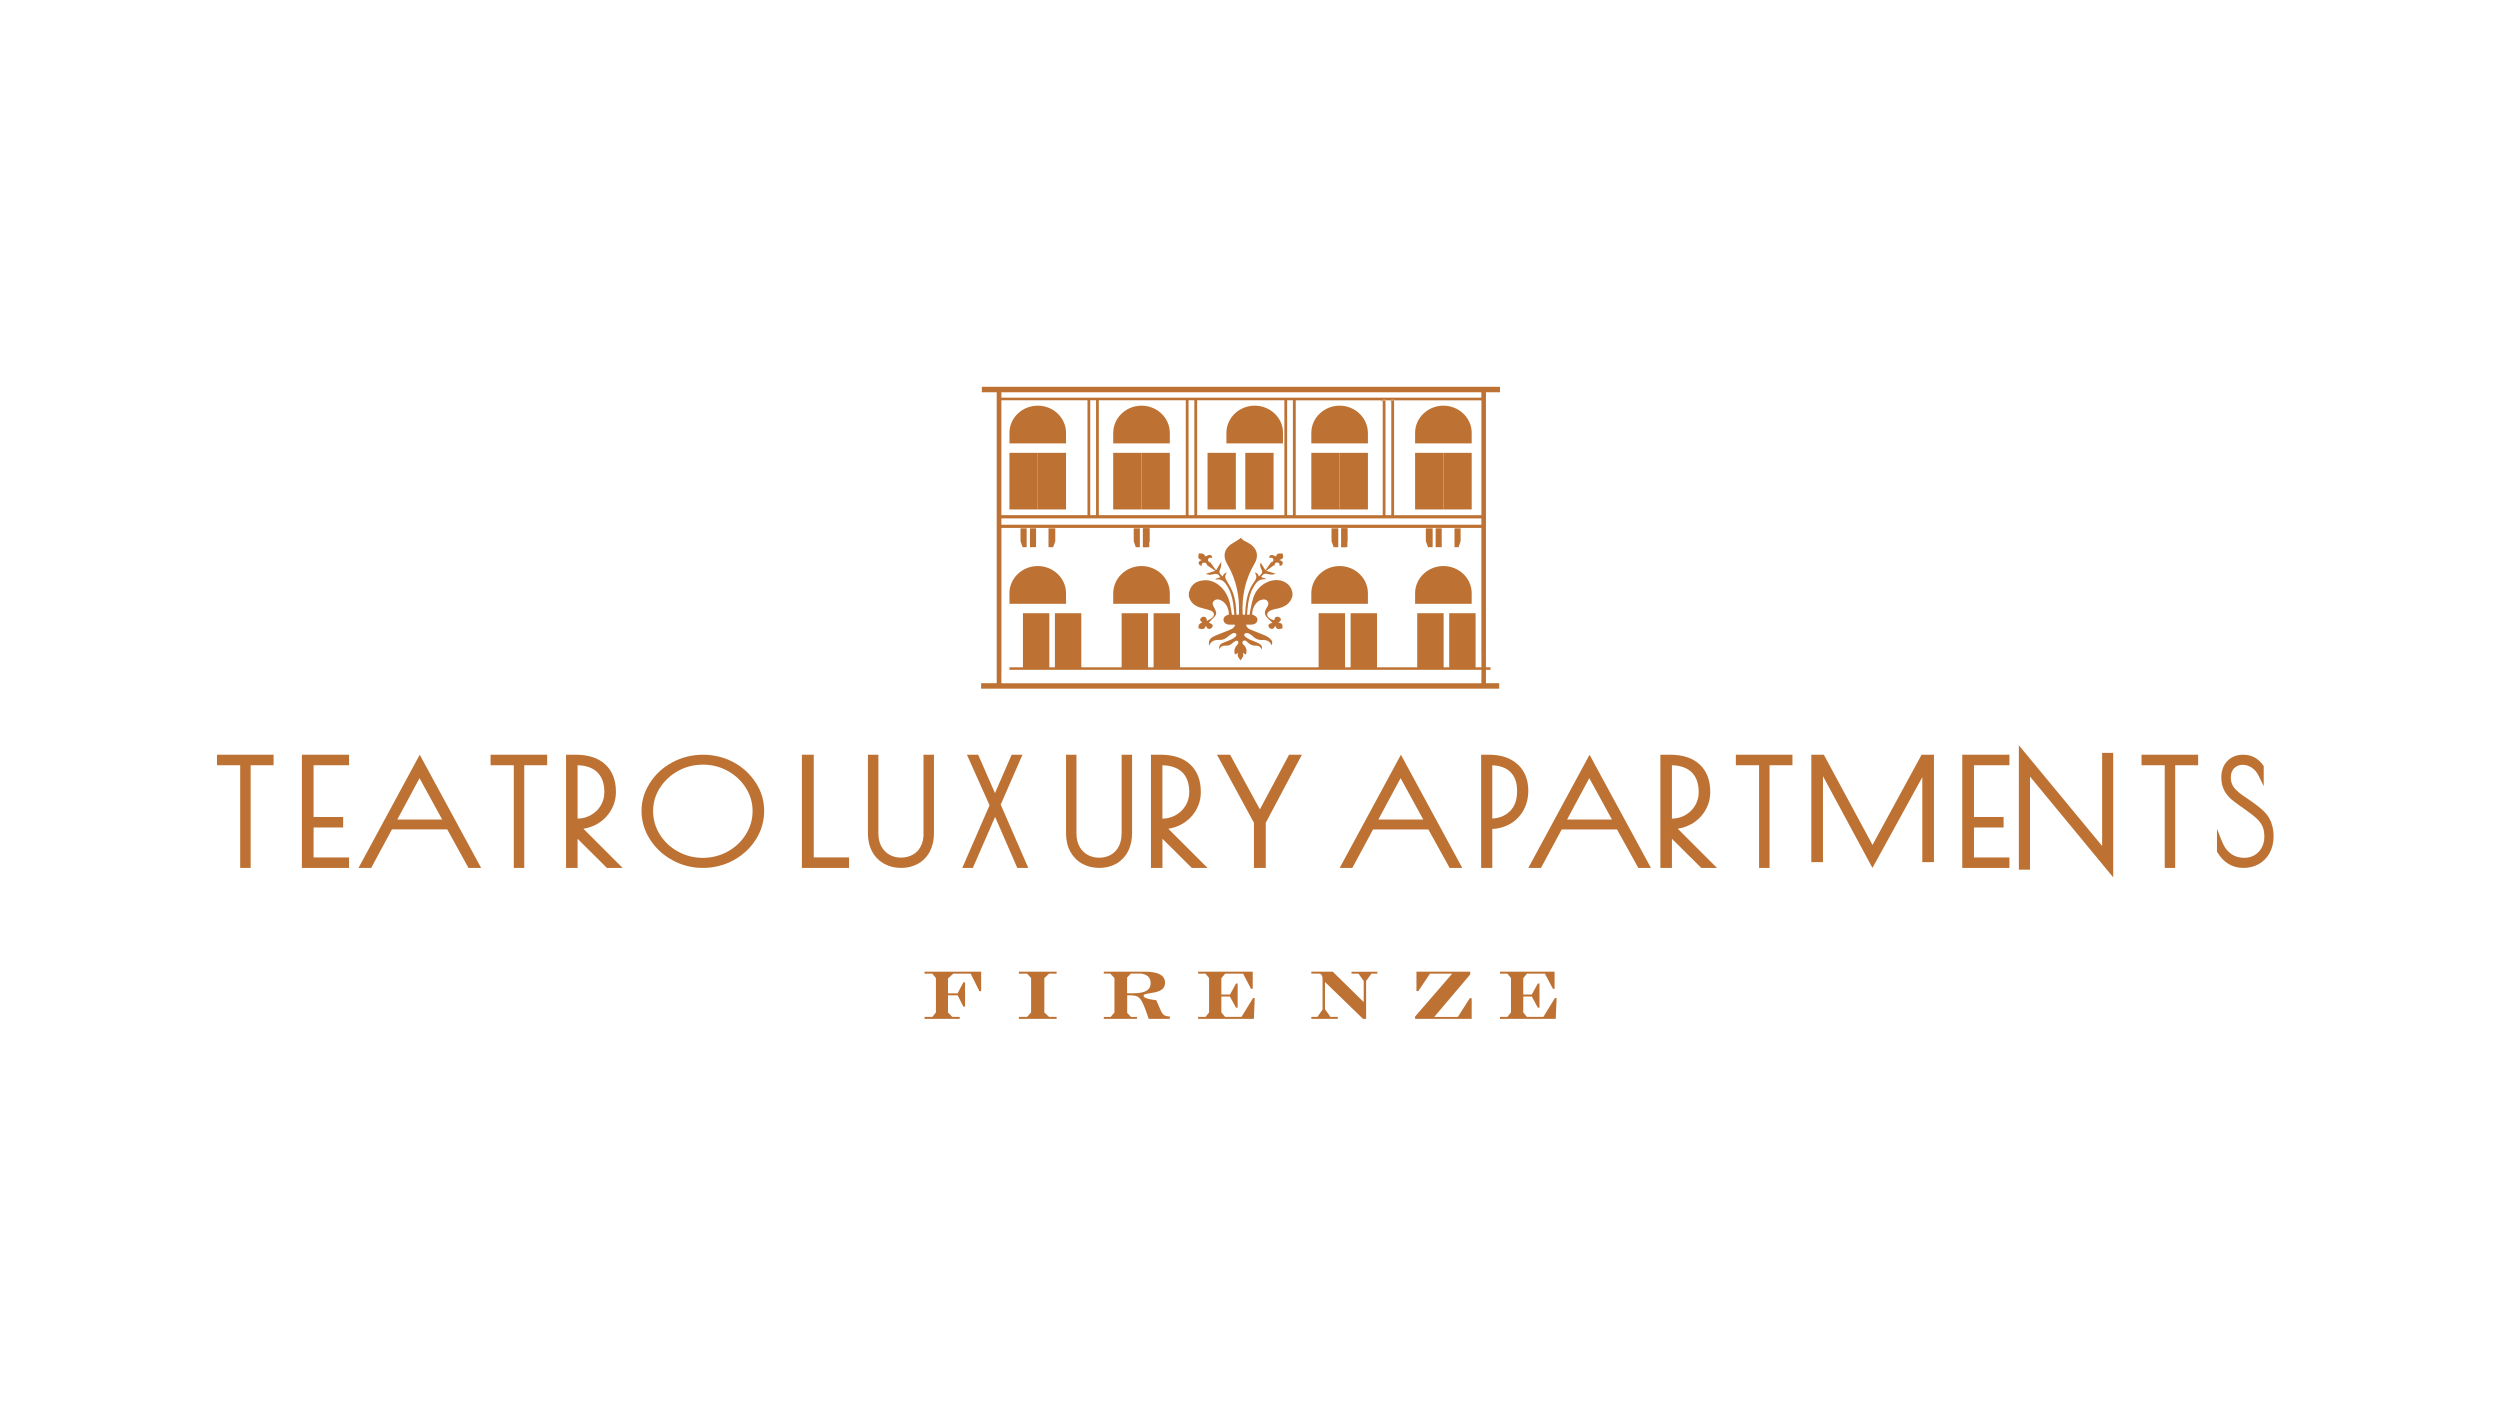 <svg xmlns="http://www.w3.org/2000/svg" width="265" height="150" viewBox="0 0 265 150"><g fill="#BD7234" transform="translate(23 41)"><polygon points="76.208 62.674 75.826 62.211 75 62.211 75 62 81 62 81 64.07 80.818 64.07 79.894 62.211 78.042 62.211 77.487 62.716 77.487 64.291 78.513 64.291 79.111 63.133 79.297 63.133 79.297 65.698 79.111 65.698 78.513 64.502 77.487 64.502 77.487 66.32 77.935 66.788 78.728 66.788 78.728 67 75 67 75 66.788 75.826 66.788 76.208 66.32"/><polygon points="85 66.788 85.874 66.788 86.296 66.32 86.296 62.674 85.874 62.211 85 62.211 85 62 89 62 89 62.211 88.198 62.211 87.7 62.674 87.7 66.32 88.198 66.788 89 66.788 89 67 85 67"/><path d="M95.127,62.669 L94.697,62.205 L94,62.205 L94,62 L98.311,62 C98.874,62 100.496,62 100.496,63.17 C100.496,64.039 99.591,64.171 98.934,64.276 C98.3,64.382 98.226,64.408 98.226,64.577 C98.226,64.851 99.25,64.993 99.566,65.019 L99.996,66.01 C100.264,66.621 100.436,66.71 101,66.753 L101,67 L98.765,67 C97.925,64.502 97.787,64.502 96.481,64.502 L96.481,66.368 L96.886,66.795 L97.519,66.795 L97.519,67 L94.004,67 L94.004,66.795 L94.726,66.795 L95.131,66.326 L95.131,62.679 L95.126,62.669 L95.127,62.669 Z M96.477,64.286 L97.124,64.286 C98.42,64.286 98.968,63.922 98.968,63.216 C98.968,62.305 98.113,62.204 97.88,62.204 L96.862,62.204 L96.471,62.621 L96.471,64.286 L96.476,64.286 L96.477,64.286 Z"/><polygon points="105.162 62.674 104.792 62.211 104 62.211 104 62 109.789 62 109.789 63.812 109.606 63.812 108.769 62.211 106.86 62.211 106.462 62.69 106.462 64.418 107.382 64.418 108.014 63.254 108.192 63.254 108.192 65.814 108.014 65.814 107.369 64.629 106.462 64.629 106.462 66.32 106.86 66.788 108.599 66.788 109.821 64.798 110 64.798 109.913 67 104 67 104 66.788 104.792 66.788 105.162 66.32"/><path d="M116,66.788 L116.648,66.788 L117.19,66.008 L117.19,62.812 C117.19,62.643 117.19,62.205 116.8,62.205 L116,62.205 L116,62 L118.271,62 L121.552,65.218 L121.552,62.987 L121,62.206 L120.262,62.206 L120.262,62.001 L123,62.001 L123,62.206 L122.377,62.206 L121.809,62.976 L121.809,67 L121.48,67 L117.448,63.092 L117.448,65.971 L118.024,66.788 L118.809,66.788 L118.809,66.999 L116,66.999 L116,66.788 Z"/><polygon points="127.145 62 132.844 62 132.844 62.29 129.029 66.794 131.532 66.794 132.799 64.806 133 64.806 133 67 127 67 127 66.751 130.931 62.211 128.573 62.211 127.348 64.046 127.145 64.046"/><polygon points="137.163 62.674 136.788 62.211 136 62.211 136 62 141.785 62 141.785 63.812 141.606 63.812 140.764 62.211 138.855 62.211 138.463 62.69 138.463 64.418 139.373 64.418 140.009 63.254 140.187 63.254 140.187 65.814 140.009 65.814 139.368 64.629 138.463 64.629 138.463 66.32 138.855 66.788 140.599 66.788 141.816 64.798 142 64.798 141.908 67 136 67 136 66.788 136.788 66.788 137.163 66.32"/><path d="M121.999 21.874C121.994 20.287 120.645 19 119 19 117.354 19 116.005 20.292 116 21.874L116 23 122 23 122 21.874 121.999 21.874ZM132.999 21.874C132.994 20.287 131.65 19 130 19 128.35 19 127.01 20.292 127 21.874L127 23 133 23 132.999 21.874ZM95.005 21.874C95.01 20.287 96.359 19 98.003 19 99.646 19 100.995 20.292 101 21.874L101 23 95 23 95 21.874 95.005 21.874ZM84 21.874C84.005 20.287 85.354 19 87.003 19 88.651 19 89.995 20.292 90 21.874L90 23 84.004 23 84.004 21.874 84 21.874Z"/><polygon points="63.257 39 62 39 62 51 67 51 67 49.886 63.257 49.886"/><path d="M74.9,47.335 C74.9,47.873 74.799,48.348 74.591,48.731 C74.389,49.12 74.114,49.399 73.747,49.599 C73.023,50.008 72,50.013 71.277,49.599 C70.915,49.389 70.635,49.105 70.423,48.716 C70.215,48.331 70.109,47.867 70.109,47.339 L70.109,39 L69,39 L69,47.359 C69,48.083 69.154,48.726 69.454,49.275 C69.753,49.829 70.182,50.257 70.718,50.556 C71.249,50.851 71.852,51 72.517,51 C73.183,51 73.786,50.851 74.316,50.556 C74.847,50.252 75.266,49.818 75.561,49.265 C75.851,48.711 76,48.063 76,47.33 L76,39 L74.891,39 L74.891,47.339 L74.901,47.334 L74.9,47.335 Z"/><polygon points="85.383 39 84.236 39 82.466 43.07 80.687 39 79.494 39 81.89 44.359 79 51 80.121 51 82.48 45.591 84.83 51 86 51 83.074 44.292"/><path d="M95.887 47.345C95.887 47.884 95.786 48.353 95.578 48.741 95.371 49.125 95.096 49.41 94.74 49.614 94.016 50.018 92.994 50.023 92.271 49.604 91.909 49.394 91.63 49.11 91.417 48.721 91.21 48.337 91.104 47.878 91.104 47.344L91.104 39.005 90 39.005 90 47.359C90 48.083 90.154 48.731 90.453 49.275 90.757 49.824 91.181 50.257 91.717 50.556 92.247 50.851 92.855 51 93.52 51 94.185 51 94.787 50.851 95.318 50.556 95.848 50.252 96.267 49.818 96.561 49.259 96.851 48.706 97 48.058 97 47.325L97 39 95.892 39 95.892 47.339 95.887 47.344 95.887 47.345ZM100.836 46.847C101.333 46.776 101.808 46.616 102.246 46.376 102.872 46.028 103.374 45.547 103.736 44.944 104.104 44.341 104.287 43.671 104.287 42.95 104.287 41.701 103.909 40.724 103.164 40.033 102.424 39.348 101.371 39 100.042 39L99 39 99 51 100.22 51 100.22 47.91 103.331 51 105 51 100.837 46.842 100.836 46.847ZM100.22 40.115C101.117 40.141 101.814 40.387 102.3 40.842 102.808 41.328 103.061 42.044 103.061 42.959 103.061 43.481 102.932 43.961 102.678 44.387 102.425 44.806 102.068 45.149 101.625 45.405 101.198 45.645 100.734 45.767 100.215 45.778L100.215 40.11 100.22 40.115Z"/><polygon points="110.547 44.793 107.392 39 106 39 109.916 46.214 109.916 51 111.171 51 111.171 46.214 115 39 113.642 39"/><path d="M119 51 120.346 51 122.545 46.923 128.407 46.923 130.66 51 132 51 125.496 39 119.007 51 119.001 51 119 51ZM123.108 45.869 125.462 41.483 127.864 45.869 123.108 45.869ZM137.883 40.039C137.15 39.348 136.127 39 134.841 39L134 39 134 51 135.184 51 135.184 46.872C135.849 46.842 136.459 46.673 137.006 46.371 137.62 46.039 138.105 45.552 138.467 44.929 138.819 44.31 139 43.599 139 42.806 139 41.66 138.628 40.724 137.889 40.028L137.884 40.039 137.883 40.039ZM137.025 45.01C136.535 45.481 135.93 45.726 135.182 45.762L135.182 40.12C135.998 40.155 136.638 40.386 137.083 40.816 137.573 41.281 137.811 41.946 137.811 42.841 137.811 43.798 137.557 44.503 137.031 45.01L137.025 45.01 137.025 45.01ZM139 51 140.342 51 142.542 46.923 148.405 46.923 150.659 51 152 51 145.493 39 139.001 51 139 51ZM143.11 45.869 145.464 41.483 147.868 45.869 143.109 45.869 143.11 45.869ZM156.243 46.376C156.868 46.028 157.37 45.547 157.737 44.944 158.099 44.341 158.288 43.671 158.288 42.95 158.288 41.701 157.91 40.724 157.165 40.033 156.426 39.348 155.374 39 154.042 39L153 39 153 51 154.225 51 154.225 47.91 157.333 51 159 51 154.84 46.842C155.337 46.77 155.807 46.611 156.249 46.371L156.243 46.376ZM154.225 40.115C155.12 40.141 155.817 40.387 156.297 40.842 156.805 41.328 157.063 42.044 157.063 42.959 157.063 43.481 156.933 43.961 156.68 44.387 156.422 44.816 156.081 45.149 155.634 45.405 155.202 45.645 154.743 45.767 154.225 45.778L154.225 40.11 154.225 40.115Z"/><polygon points="161 40.115 163.463 40.115 163.463 51 164.572 51 164.572 40.115 167 40.115 167 39 161 39"/><polygon points="185 51 190 51 190 49.891 186.241 49.891 186.241 46.715 189.38 46.715 189.38 45.6 186.241 45.6 186.241 40.115 190 40.115 190 39 185 39"/><polygon points="199.825 48.671 191 38 191 51.187 192.18 51.187 192.18 41.318 201 52 201 38.807 199.825 38.807"/><polygon points="204 40.115 206.461 40.115 206.461 51 207.569 51 207.569 40.115 210 40.115 210 39 204 39"/><path d="M217.77,46.222 C217.607,45.787 217.357,45.391 217.01,45.035 C216.562,44.6 215.921,44.105 215.109,43.571 C214.493,43.175 214.055,42.808 213.805,42.478 C213.576,42.181 213.466,41.835 213.466,41.414 C213.466,40.993 213.58,40.682 213.813,40.44 C214.297,39.945 215.091,39.969 215.698,40.38 C216.001,40.583 216.233,40.86 216.409,41.221 L216.954,42.34 L216.954,40.207 L216.893,40.118 C216.37,39.376 215.659,39 214.772,39 C214.112,39 213.559,39.213 213.129,39.634 C212.686,40.069 212.457,40.673 212.457,41.429 C212.457,41.988 212.585,42.488 212.847,42.934 C213.036,43.231 213.261,43.493 213.516,43.721 C213.753,43.928 214.074,44.171 214.459,44.438 L214.877,44.73 C215.466,45.136 215.918,45.493 216.23,45.789 C216.515,46.061 216.722,46.348 216.839,46.635 C216.958,46.926 217.02,47.273 217.02,47.684 C217.02,48.124 216.928,48.52 216.739,48.857 C216.55,49.198 216.3,49.455 215.975,49.649 C215.65,49.836 215.298,49.931 214.908,49.931 C214.345,49.931 213.863,49.782 213.466,49.485 C213.067,49.188 212.764,48.783 212.553,48.248 L212,46.858 L212,49.268 L212.048,49.352 C212.698,50.445 213.63,51 214.807,51 C215.405,51 215.949,50.861 216.428,50.594 C216.915,50.318 217.306,49.921 217.582,49.417 C217.858,48.907 218,48.314 218,47.651 C218,47.132 217.92,46.656 217.762,46.226 L217.771,46.226 L217.77,46.222 Z"/><polygon points="175.485 48.565 170.326 39.001 169 39.001 169 50.389 170.236 50.389 170.236 41.276 175.481 51 180.764 41.383 180.764 50.388 182 50.388 182 39 180.689 39 175.486 48.564"/><polygon points="0 40.115 2.46 40.115 2.46 51 3.569 51 3.569 40.115 6 40.115 6 39 0 39"/><polygon points="9 51 14 51 14 49.89 10.24 49.89 10.24 46.713 13.374 46.713 13.374 45.603 10.24 45.603 10.24 40.115 14 40.115 14 39 9 39"/><path d="M15.005,51 L16.346,51 L18.546,46.919 L24.41,46.919 L26.659,51 L28,51 L21.492,39 L15,51 L15.005,51 Z M19.114,45.871 L21.469,41.487 L23.873,45.871 L19.113,45.871 L19.114,45.871 Z"/><polygon points="29 40.115 31.463 40.115 31.463 51 32.572 51 32.572 40.115 35 40.115 35 39 29 39"/><path d="M40.248 46.368C40.874 46.02 41.376 45.539 41.737 44.937 42.104 44.333 42.288 43.663 42.288 42.943 42.288 41.695 41.91 40.718 41.166 40.033 40.426 39.348 39.375 39 38.041 39L37 39 37 51 38.225 51 38.225 47.911 41.333 51 43 51 38.841 46.843C39.343 46.772 39.811 46.613 40.249 46.373L40.248 46.368ZM38.225 40.115C39.12 40.14 39.817 40.386 40.297 40.841 40.804 41.327 41.063 42.043 41.063 42.957 41.063 43.479 40.934 43.959 40.68 44.384 40.422 44.814 40.081 45.146 39.628 45.402 39.197 45.642 38.738 45.764 38.225 45.775L38.225 40.11 38.225 40.115ZM57.12 41.983C56.538 41.071 55.748 40.336 54.766 39.805 52.802 38.738 50.262 38.724 48.261 39.81 47.268 40.346 46.468 41.082 45.886 41.997 45.299 42.909 45 43.907 45 44.955 45 46.002 45.293 47.02 45.875 47.941 46.451 48.861 47.246 49.607 48.239 50.162 49.237 50.717 50.331 51 51.5 51 52.669 51 53.768 50.722 54.761 50.181 55.748 49.64 56.543 48.9 57.125 47.979 57.707 47.058 58 46.035 58 44.949 58 43.863 57.707 42.893 57.125 41.977L57.12 41.983ZM46.943 42.528C47.418 41.773 48.069 41.168 48.875 40.721 49.676 40.277 50.562 40.053 51.512 40.053 52.462 40.053 53.337 40.277 54.137 40.716 54.943 41.164 55.589 41.768 56.064 42.523 56.533 43.278 56.774 44.101 56.774 44.979 56.774 45.856 56.533 46.699 56.053 47.459 55.579 48.218 54.927 48.828 54.121 49.271 52.52 50.152 50.487 50.157 48.875 49.271 48.069 48.828 47.419 48.218 46.943 47.459 46.469 46.704 46.228 45.865 46.228 44.979 46.228 44.092 46.469 43.273 46.943 42.523L46.943 42.528Z"/><polygon points="119.822 15 119.178 15 119.178 17 119.822 17"/><polygon points="118.14 16.371 118.367 17 118.86 17 118.86 15 118.14 15"/><polygon points="119.175 17 119.611 17 119.825 16.371 119.825 15 119.175 15"/><path d="M111.139,20.798 C110.493,21.146 110.084,21.688 109.866,22.311 C109.694,22.817 109.612,23.344 109.498,23.865 C109.474,23.957 109.48,24.055 109.474,24.156 L109.186,24.156 C109.226,23.752 109.244,23.359 109.307,22.966 C109.427,22.199 109.641,21.457 110.147,20.809 C110.325,20.584 110.551,20.431 110.861,20.405 C110.959,20.394 111.057,20.405 111.155,20.405 C111.167,20.384 111.173,20.364 111.184,20.343 C111.011,20.281 110.844,20.226 110.677,20.169 C110.902,19.807 111.04,19.755 111.501,19.873 C111.743,19.929 111.979,19.929 112.204,19.807 C111.892,19.714 111.587,19.617 111.213,19.505 C111.513,19.29 111.777,19.106 112.038,18.917 C112.061,18.938 112.078,18.953 112.095,18.974 C112.118,18.8 112.135,18.606 112.401,18.626 C112.608,18.642 112.66,18.784 112.625,18.969 C112.81,18.989 112.913,18.912 112.953,18.784 C113.022,18.554 112.884,18.426 112.602,18.365 C113.021,18.232 113.08,18.105 112.959,17.675 C112.452,17.634 112.314,17.706 112.267,17.987 C112.118,17.931 111.956,17.829 111.789,17.824 C111.617,17.819 111.535,17.967 111.535,18.136 C111.743,18.115 111.956,18.09 111.979,18.335 C111.997,18.529 111.847,18.59 111.743,18.59 C111.525,18.892 111.339,19.158 111.133,19.449 C110.943,19.142 110.793,18.892 110.649,18.652 C110.551,18.805 110.545,18.989 110.649,19.204 C110.873,19.669 110.856,19.741 110.435,20.109 C110.383,19.92 110.309,19.741 109.991,19.685 C110.331,20.099 110.13,20.421 109.893,20.753 C109.317,21.556 109.121,22.461 109.029,23.385 C109.006,23.636 108.995,23.886 108.977,24.152 C108.897,24.157 108.827,24.162 108.753,24.168 C108.735,24.127 108.719,24.102 108.719,24.076 C108.627,22.21 108.989,20.432 109.969,18.76 C110.511,17.84 110.223,17.007 109.209,16.481 C108.944,16.348 108.65,16.241 108.563,16 C108.333,16.153 108.107,16.332 107.855,16.465 C106.818,17.012 106.53,17.835 107.083,18.785 C108.056,20.452 108.413,22.225 108.327,24.081 C108.327,24.102 108.309,24.122 108.309,24.143 C108.291,24.153 108.275,24.168 108.263,24.168 L108.079,24.168 C108.073,24.111 108.055,24.065 108.055,24.015 C108.027,23.243 107.946,22.476 107.658,21.745 C107.525,21.408 107.352,21.076 107.151,20.764 C106.933,20.421 106.713,20.104 107.053,19.69 C106.737,19.747 106.667,19.92 106.609,20.109 C106.189,19.747 106.183,19.674 106.385,19.199 C106.454,19.025 106.443,18.821 106.465,18.631 L106.396,18.631 C106.24,18.887 106.09,19.137 105.9,19.455 C105.698,19.168 105.514,18.908 105.33,18.647 C105.214,18.581 105.03,18.544 105.054,18.335 C105.082,18.095 105.29,18.11 105.497,18.141 C105.491,17.957 105.399,17.819 105.215,17.819 C105.065,17.825 104.915,17.931 104.783,17.983 C104.731,17.921 104.667,17.779 104.547,17.717 C104.421,17.655 104.241,17.671 104.087,17.655 C103.954,18.131 103.983,18.248 104.403,18.365 C104.173,18.437 103.994,18.55 104.075,18.77 C104.109,18.867 104.236,18.938 104.351,19.004 C104.385,18.81 104.409,18.637 104.657,18.637 C104.881,18.642 104.927,18.795 104.927,18.892 C105.244,19.112 105.515,19.301 105.82,19.515 C105.445,19.627 105.146,19.72 104.835,19.817 C105.043,19.95 105.285,19.945 105.527,19.883 C105.987,19.771 106.131,19.821 106.351,20.185 C106.183,20.241 106.017,20.297 105.844,20.359 C105.85,20.384 105.862,20.41 105.862,20.435 C106.386,20.343 106.72,20.578 106.974,20.946 C107.406,21.569 107.608,22.265 107.717,22.975 C107.775,23.364 107.798,23.752 107.838,24.166 C107.722,24.171 107.648,24.176 107.584,24.176 C107.51,23.742 107.458,23.323 107.36,22.914 C107.204,22.275 106.916,21.688 106.409,21.202 C105.879,20.701 105.234,20.419 104.445,20.527 C103.707,20.63 103.247,21.033 103.069,21.682 C103.063,21.718 103.04,21.754 103.022,21.785 L103.022,22.184 L103,22.174 C103.058,22.322 103.098,22.47 103.172,22.608 C103.449,23.13 103.962,23.359 104.555,23.497 C104.825,23.559 105.102,23.625 105.355,23.732 C105.735,23.89 105.781,24.243 105.471,24.494 C105.327,24.611 105.148,24.693 104.941,24.815 C104.895,24.56 104.837,24.356 104.572,24.37 C104.457,24.375 104.302,24.473 104.256,24.564 C104.158,24.763 104.296,24.901 104.458,24.963 C104.342,25.034 104.176,25.086 104.106,25.193 C104.032,25.306 104.048,25.459 104.026,25.592 C104.504,25.761 104.706,25.695 104.82,25.321 C104.901,25.511 104.993,25.705 105.252,25.653 C105.362,25.632 105.5,25.515 105.529,25.419 C105.598,25.188 105.402,25.092 105.148,25.025 C105.229,24.922 105.281,24.831 105.356,24.759 C106.048,24.109 106.053,24.063 105.633,23.277 C105.494,23.032 105.506,22.837 105.679,22.684 C105.875,22.505 106.116,22.5 106.347,22.597 C106.508,22.663 106.663,22.76 106.779,22.883 C107.113,23.241 107.263,23.665 107.269,24.14 C107.205,24.161 107.153,24.17 107.101,24.191 C106.813,24.294 106.657,24.518 106.697,24.764 C106.738,25.009 106.962,25.193 107.268,25.213 C107.481,25.224 107.694,25.213 107.924,25.213 C107.866,25.479 107.682,25.622 107.469,25.714 C107.025,25.908 106.57,26.072 106.126,26.256 C105.924,26.343 105.712,26.414 105.527,26.527 C105.187,26.736 105.066,27.063 105.193,27.427 C105.36,26.931 105.769,26.813 106.264,26.834 C106.622,26.849 106.898,26.711 107.146,26.486 C107.308,26.343 107.492,26.215 107.694,26.113 C107.774,26.072 107.958,26.103 108.016,26.164 C108.068,26.221 108.062,26.39 108.004,26.45 C107.872,26.583 107.699,26.696 107.52,26.783 C107.238,26.921 106.927,27.017 106.639,27.141 C106.299,27.289 106.172,27.514 106.247,27.82 C106.391,27.503 106.655,27.416 106.99,27.437 C107.25,27.453 107.451,27.345 107.63,27.182 C107.734,27.079 107.866,26.997 107.999,26.926 C108.045,26.901 108.16,26.91 108.2,26.942 C108.252,26.988 108.264,27.069 108.258,27.135 C108.252,27.202 108.218,27.284 108.166,27.335 C107.86,27.636 107.774,27.973 107.907,28.382 C107.999,28.331 108.102,28.275 108.241,28.203 C108.091,28.535 108.321,28.75 108.494,29 C108.656,28.744 108.909,28.54 108.73,28.192 C108.863,28.269 108.961,28.325 109.076,28.386 C109.18,28.008 109.157,27.681 108.858,27.385 C108.742,27.273 108.587,27.083 108.783,26.94 C108.962,26.812 109.141,26.965 109.25,27.083 C109.503,27.354 109.808,27.461 110.194,27.446 C110.459,27.435 110.62,27.589 110.736,27.829 C110.822,27.614 110.754,27.451 110.615,27.328 C110.506,27.226 110.351,27.149 110.207,27.088 C109.953,26.976 109.683,26.895 109.435,26.776 C109.273,26.7 109.129,26.597 108.997,26.49 C108.887,26.398 108.825,26.256 108.963,26.158 C109.049,26.102 109.216,26.087 109.314,26.123 C109.482,26.189 109.637,26.291 109.752,26.409 C110.046,26.71 110.392,26.863 110.847,26.843 C111.302,26.822 111.641,26.992 111.78,27.406 C111.896,27.216 111.896,26.966 111.706,26.777 C111.533,26.603 111.314,26.456 111.084,26.353 C110.588,26.133 110.064,25.959 109.563,25.745 C109.247,25.606 109.137,25.464 109.079,25.218 L109.552,25.218 C109.972,25.213 110.214,25.069 110.277,24.773 C110.335,24.496 110.151,24.277 109.725,24.144 C109.743,23.608 109.909,23.117 110.371,22.744 C110.497,22.641 110.687,22.575 110.86,22.55 C111.246,22.484 111.54,22.795 111.419,23.132 C111.379,23.25 111.309,23.363 111.241,23.47 C110.981,23.899 111.033,24.221 111.419,24.574 C111.569,24.707 111.701,24.845 111.875,25.014 C111.592,25.09 111.396,25.187 111.466,25.413 C111.494,25.51 111.633,25.632 111.742,25.653 C112.002,25.704 112.093,25.514 112.174,25.32 C112.289,25.683 112.428,25.734 112.929,25.617 C112.998,25.187 112.895,25.034 112.479,25.003 C112.693,24.881 112.859,24.737 112.721,24.522 C112.663,24.441 112.507,24.369 112.399,24.369 C112.169,24.375 112.083,24.533 112.087,24.722 C111.822,24.743 111.431,24.502 111.349,24.277 C111.269,24.037 111.384,23.828 111.707,23.7 C111.879,23.634 112.064,23.572 112.249,23.542 C113.137,23.384 113.793,23.006 114,22.172 L114,21.773 C113.989,21.762 113.972,21.752 113.972,21.737 C113.787,20.694 112.451,20.081 111.143,20.797 L111.139,20.798 Z"/><polygon points="129.822 15 129.178 15 129.178 17 129.822 17"/><polygon points="128.139 16.367 128.373 17 128.861 17 128.861 15 128.139 15"/><polygon points="131.175 17 131.612 17 131.825 16.367 131.825 15 131.175 15"/><polygon points="98.822 15 98.178 15 98.178 17 98.822 17"/><polygon points="98.14 17 98.628 17 98.86 16.371 98.86 15 98.14 15"/><polygon points="97.175 16.371 97.389 17 97.825 17 97.825 15 97.175 15"/><polygon points="86.822 15 86.178 15 86.178 17 86.822 17"/><polygon points="88.14 17 88.632 17 88.86 16.371 88.86 15 88.14 15"/><polygon points="85.175 16.371 85.394 17 85.825 17 85.825 15 85.175 15"/><path d="M90,6 L90,4.874 C89.995,3.292 88.651,2 87.003,2 C85.354,2 84.005,3.287 84,4.874 L84.005,4.874 L84.005,6 L90,6 Z"/><polygon points="87 7 84 7 84 13 87 13"/><polygon points="90 7 87 7 87 13 90 13"/><polygon points="98 7 95 7 95 13 98 13"/><polygon points="101 7 98 7 98 13 101 13"/><polygon points="108 7 105 7 105 13 108 13"/><polygon points="112 7 109 7 109 13 112 13"/><polygon points="119 7 116 7 116 13 119 13"/><polygon points="122 7 119 7 119 13 122 13"/><polygon points="130 7 127 7 127 13 130 13"/><polygon points="133 7 130 7 130 13 133 13"/><path d="M122 4.876 121.995 4.876C121.989 3.295 120.641 2 118.997 2 117.353 2 116.005 3.29 116 4.876L116 6 122 6 122 4.876ZM133 4.876C132.995 3.29 131.644 2 129.999 2 128.355 2 127.005 3.29 127 4.876L127 6 133 6 133 4.876Z"/><polygon points="123.632 1.476 123.368 1.476 123.368 1.524 123.632 1.524"/><polygon points="124.635 1.476 124.365 1.476 124.365 1.524 124.635 1.524"/><path d="M112.995 4.874 113 4.874C112.995 3.287 111.646 2 109.997 2 108.349 2 107.005 3.292 107 4.874L107 6 112.996 6 112.996 4.874 112.995 4.874ZM101 4.874C100.995 3.292 99.646 2 98.003 2 96.359 2 95.01 3.287 95.005 4.874L95 4.874 95 6 101 6 101 4.874Z"/><path d="M82.65,31.419 L81,31.419 L81,32 L135.916,32 L135.916,31.419 L134.512,31.419 L134.512,0.581 L136,0.581 L136,0 L81.078,0 L81.078,0.581 L82.65,0.581 M134.025,13.948 L134.025,14.624 L83.148,14.624 L83.148,13.948 L134.025,13.948 Z M92.567,13.606 L92.567,1.43 L93.18,1.43 L93.18,13.606 L92.567,13.606 Z M93.473,13.606 L93.473,1.43 L102.693,1.43 L102.693,13.606 L93.473,13.606 Z M102.986,13.606 L102.986,1.43 L103.599,1.43 L103.599,13.606 L102.986,13.606 Z M103.897,13.606 L103.897,1.43 L113.144,1.43 L113.144,13.606 L103.897,13.606 Z M113.437,13.606 L113.437,1.43 L114.049,1.43 L114.049,13.606 L113.437,13.606 Z M124.773,13.611 L124.773,1.435 L124.476,1.435 L124.476,13.607 L123.862,13.607 L123.862,1.435 L123.569,1.435 L123.569,13.611 L114.349,13.611 L114.349,1.435 L123.569,1.435 L123.569,1.382 L123.862,1.382 L123.862,1.435 L124.476,1.435 L124.476,1.382 L124.773,1.382 L124.773,1.435 L134.03,1.435 L134.03,13.611 L124.773,13.611 Z M83.147,0.581 L134.024,0.581 L134.024,1.154 L83.147,1.154 L83.147,0.581 Z M83.147,1.43 L92.273,1.43 L92.273,13.606 L83.147,13.606 L83.147,1.43 Z M134.03,28.216 L134.03,30.777 L134.025,30.777 L134.025,31.424 L83.148,31.424 L83.148,30.129 L83.153,30.129 L83.153,14.96 L134.03,14.96 L134.025,14.965 L134.025,28.216 L134.03,28.216 Z"/><polygon points="133.414 29.735 133.414 24 130.616 24 130.616 29.735 130.026 29.735 130.026 24 127.226 24 127.226 29.735 122.963 29.735 122.963 24 120.165 24 120.165 29.735 119.575 29.735 119.575 24 116.776 24 116.776 29.735 102.079 29.735 102.079 24 99.281 24 99.281 29.735 98.692 29.735 98.692 24 95.892 24 95.892 29.735 91.618 29.735 91.618 24 88.819 24 88.819 29.735 88.229 29.735 88.229 24 85.431 24 85.431 29.735 84 29.735 84 30 135 30 135 29.735"/></g></svg>